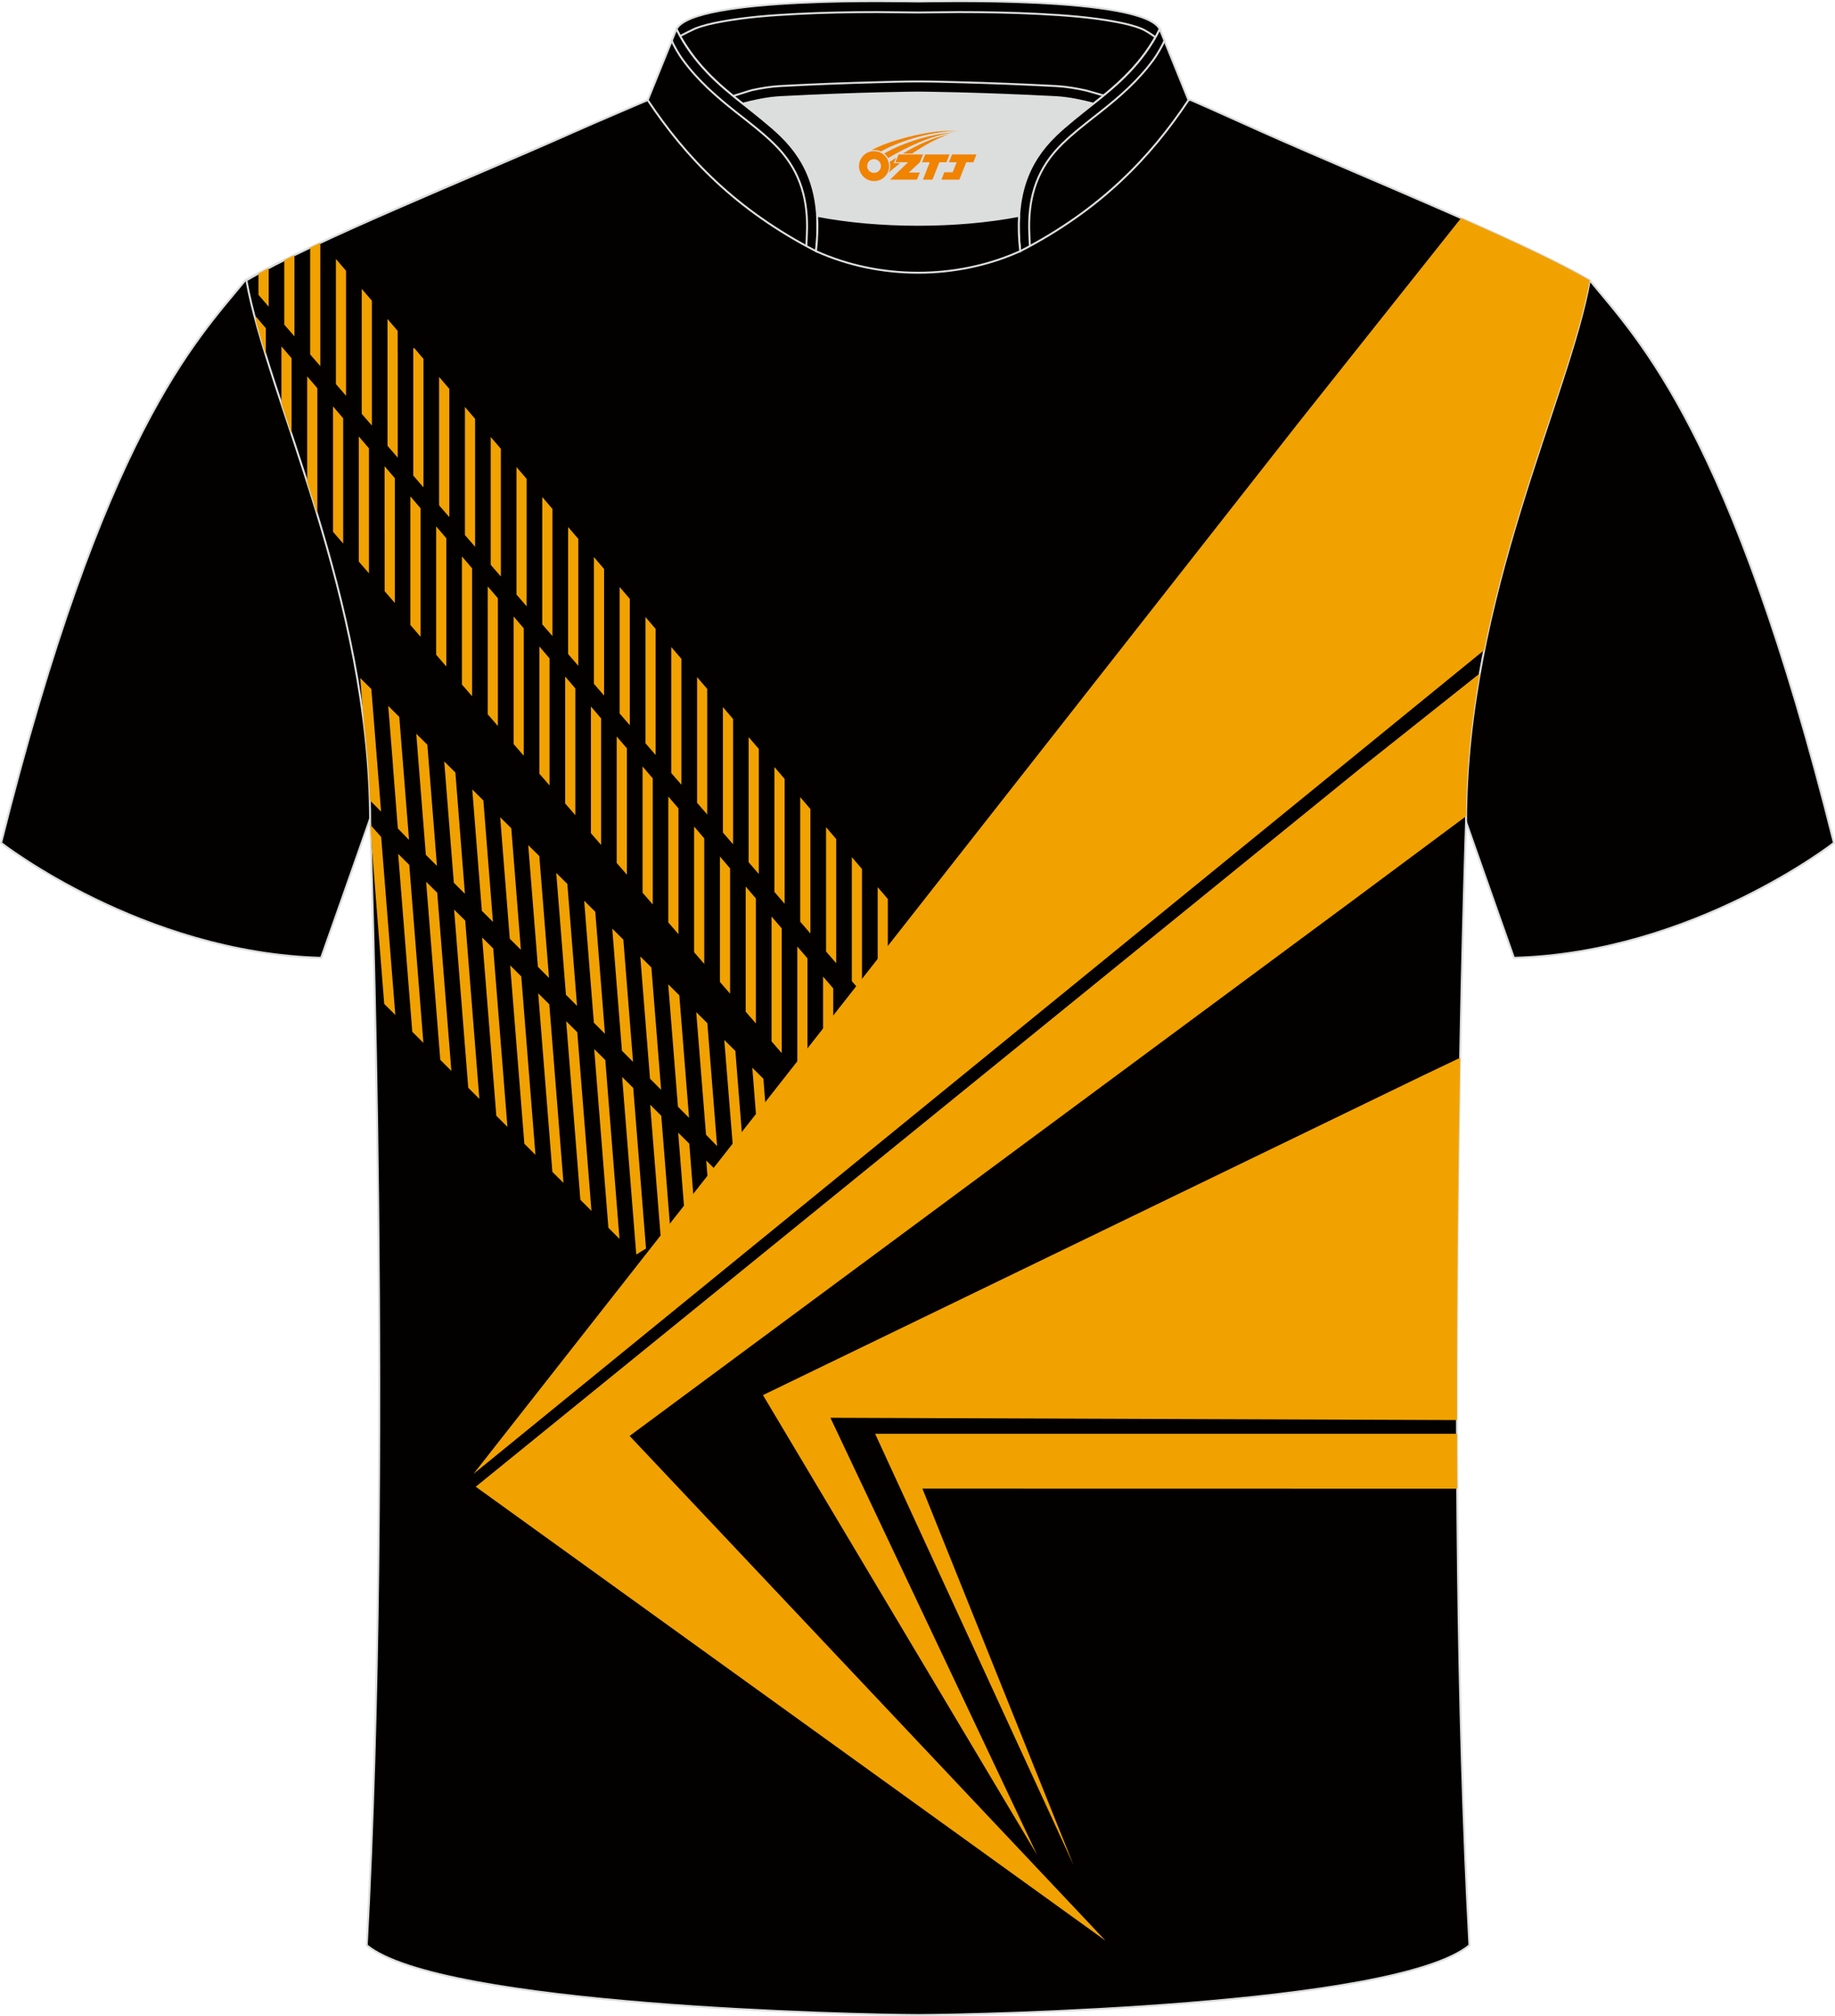 <?xml version="1.0" encoding="utf-8"?>
<!-- Generator: Adobe Illustrator 24.0.1, SVG Export Plug-In . SVG Version: 6.00 Build 0)  -->
<svg xmlns="http://www.w3.org/2000/svg" xmlns:xlink="http://www.w3.org/1999/xlink" version="1.1" id="图层_1" x="0px" y="0px" width="375.2px" height="412px" viewBox="0 0 375.15 411.9" enable-background="new 0 0 375.15 411.9" xml:space="preserve">
<path fill-rule="evenodd" clip-rule="evenodd" fill="#030000" stroke="#DCDDDD" stroke-width="0.4" stroke-miterlimit="22.926" d="  M325.02,57.26c10.11,12.31,29,31.2,49.91,114.94c0,0-28.84,22.5-65.42,23.48c0,0-7.08-20.03-9.78-27.75  c-20.33-57.7-9.12-106.64-80.95-141.37c-2.57-1.24-7.2-1.8-6.18-3.33c5.31-7.95,13.03-7.21,17.61-5.81c9.52,3.25,3.11-1.14,12.46,3  C264.35,30.05,311.5,49.32,325.02,57.26z"/>
<path fill-rule="evenodd" clip-rule="evenodd" fill="#030000" stroke="#DCDDDD" stroke-width="0.4" stroke-miterlimit="22.926" d="  M50.14,57.26c-10.11,12.31-29,31.2-49.91,114.94c0,0,28.84,22.5,65.42,23.48c0,0,7.08-20.03,9.78-27.75  c20.33-57.7,9.12-106.64,80.94-141.37c2.57-1.24,7.2-1.8,6.18-3.33c-5.31-7.95-13.03-7.21-17.61-5.81c-9.52,3.25-3.11-1.14-12.46,3  C110.8,30.05,63.65,49.32,50.14,57.26z"/>
<path fill-rule="evenodd" clip-rule="evenodd" fill="#030000" stroke="#DCDDDD" stroke-width="0.4" stroke-miterlimit="22.926" d="  M187.95,411.7h-0.5c-11.8-0.03-97.3-1.8-112.47-14.26c5.32-97.53,0.69-229.51,0.69-229.51c0-45.98-21.06-86.85-25.29-110.67  c13.52-7.94,44.89-20.52,66.57-30.16c5.5-2.44,11.58-5,15.52-6.7c17.37-0.31,25.12,1.21,55.07,1.21h0.31  c29.94,0,38.2-1.52,55.57-1.21c3.95,1.7,9.52,4.26,15.02,6.7c21.68,9.64,53.06,22.21,66.57,30.16  c-4.23,23.82-25.29,64.68-25.29,110.67c0,0-4.62,131.98,0.69,229.51C285.25,409.9,199.75,411.67,187.95,411.7z"/>
<path fill-rule="evenodd" clip-rule="evenodd" fill="#DCDDDD" d="M167.06,44.08c12.76,2.44,28.53,2.44,41.29,0  c0.44-7.05,3.03-12.13,7.41-16.4c2.09-2.04,5.48-4.68,7.77-6.5c0.71-0.54,1.41-1.11,2.1-1.68c-0.3-0.07-3.16-0.92-3.46-0.99  c-2.07-0.47-4.17-0.84-6.28-0.95c-6.72-0.35-13.44-0.61-20.16-0.79c-2.67-0.07-5.36-0.15-8.03-0.15c-2.67,0-5.36,0.08-8.03,0.15  c-6.72,0.17-13.45,0.44-20.16,0.79c-1.92,0.1-3.84,0.41-5.74,0.83c-0.49,0.11-3.41,1.08-3.9,1.2c0.65,0.54,1.31,1.06,1.96,1.57  c2.59,2,5.45,4.23,7.8,6.52C164.03,31.95,166.62,37.03,167.06,44.08z"/>
<path fill-rule="evenodd" clip-rule="evenodd" fill="#030000" stroke="#DCDDDD" stroke-width="0.4" stroke-miterlimit="22.926" d="  M138.29,5.94c3.45-6.82,47.29-5.66,49.41-5.66c2.12,0,45.96-1.16,49.41,5.66c-3.57,7.07-8.63,11.35-13.55,15.23  c-2.12-0.55-5-1.21-7.78-1.35c-16.29-0.85-28.09-0.93-28.09-0.93s-11.79,0.08-28.09,0.93c-2.78,0.14-5.65,0.8-7.78,1.35  C146.92,17.29,141.85,13,138.29,5.94z"/>
<path fill-rule="evenodd" clip-rule="evenodd" fill="none" stroke="#DCDDDD" stroke-width="0.4" stroke-miterlimit="22.926" d="  M236.22,7.6c-0.38-0.33-2.06-1.45-2.88-1.76c-1.65-0.67-3.54-1.09-5.28-1.41c-5.06-0.95-10.42-1.33-15.55-1.6  c-5.46-0.28-10.94-0.38-16.41-0.38c-2.8,0-5.6,0.08-8.4,0.08c-2.8,0-5.6-0.08-8.4-0.08c-5.47,0-10.95,0.1-16.41,0.38  c-5.13,0.26-10.49,0.65-15.55,1.6c-1.74,0.32-3.63,0.74-5.28,1.41c-0.22,0.09-2.61,1.27-3.03,1.51"/>
<path fill-rule="evenodd" clip-rule="evenodd" fill="none" stroke="#DCDDDD" stroke-width="0.4" stroke-miterlimit="22.926" d="  M149.87,19.59c0.48-0.12,3.41-1.09,3.9-1.2c1.9-0.41,3.82-0.73,5.74-0.83c6.72-0.36,13.44-0.62,20.16-0.79  c2.67-0.07,5.36-0.15,8.03-0.15c2.67,0,5.36,0.08,8.03,0.15c6.72,0.17,13.44,0.44,20.16,0.79c2.1,0.11,4.21,0.47,6.28,0.94  c0.31,0.07,3.16,0.92,3.46,1"/>
<path fill-rule="evenodd" clip-rule="evenodd" fill="#030000" stroke="#DCDDDD" stroke-width="0.4" stroke-miterlimit="22.926" d="  M138.29,5.94l-5.87,14.49c7.81,11.74,18.02,22.42,34.41,30.87c1.24-11.03-1.43-18.02-7.19-23.62c-2.09-2.04-5.48-4.69-7.77-6.5  C146.94,17.3,141.86,13.02,138.29,5.94z"/>
<path fill-rule="evenodd" clip-rule="evenodd" fill="none" stroke="#DCDDDD" stroke-width="0.4" stroke-miterlimit="22.926" stroke-dasharray="1044.432,522.17" d="  M164.85,50.25c0.03-0.52,0.15-3.21,0.15-3.72c0.06-6.62-1.73-12.26-6.8-17.2c-2.33-2.27-5.06-4.35-7.61-6.35  c-4.26-3.36-7.97-6.62-11.03-10.82c-0.57-0.74-1.95-3.04-2.22-3.9"/>
<path fill-rule="evenodd" clip-rule="evenodd" fill="#030000" stroke="#DCDDDD" stroke-width="0.4" stroke-miterlimit="22.926" d="  M237.11,5.94l5.87,14.49c-7.81,11.74-18.02,22.42-34.4,30.87c-1.24-11.03,1.42-18.02,7.18-23.62c2.09-2.04,5.48-4.69,7.77-6.5  C228.45,17.3,233.54,13.02,237.11,5.94z"/>
<path fill-rule="evenodd" clip-rule="evenodd" fill="none" stroke="#DCDDDD" stroke-width="0.4" stroke-miterlimit="22.926" d="  M210.55,50.25c-0.03-0.52-0.15-3.21-0.15-3.72c-0.06-6.62,1.72-12.26,6.8-17.2c2.33-2.27,5.06-4.35,7.6-6.35  c4.26-3.36,7.97-6.62,11.03-10.82c0.56-0.74,1.95-3.04,2.22-3.9"/>
<path fill-rule="evenodd" clip-rule="evenodd" fill="#030000" stroke="#DCDDDD" stroke-width="0.4" stroke-miterlimit="22.926" d="  M166.82,51.3c0.29-2.62,0.37-5.02,0.23-7.22c12.76,2.44,28.53,2.44,41.29,0c-0.14,2.2-0.06,4.6,0.23,7.22  C195.56,57.17,179.83,57.17,166.82,51.3z"/>

<g>
	<g>
		<path fill-rule="evenodd" clip-rule="evenodd" fill="#F1A200" d="M75.69,168.47L75.69,168.47c1.23,1.41,1.34,1.48,2.24,2.53    l2.89,36.35l-2.27-2.25l-2.62-33.14L75.69,168.47L75.69,168.47z M81.4,174.44l2.27,2.25l2.89,36.37l-2.27-2.27L81.4,174.44    L81.4,174.44L81.4,174.44z M87.12,180.14l2.27,2.25l2.89,36.4l-2.27-2.27L87.12,180.14L87.12,180.14L87.12,180.14z M92.84,185.83    l2.27,2.25l2.89,36.42l-2.27-2.27L92.84,185.83L92.84,185.83L92.84,185.83z M98.57,191.53l2.27,2.25l2.9,36.44l-2.27-2.27    L98.57,191.53L98.57,191.53L98.57,191.53z M104.3,197.23l2.27,2.25l2.9,36.46l-2.27-2.27L104.3,197.23L104.3,197.23L104.3,197.23z     M110.03,202.93l2.27,2.25l2.9,36.49l-2.27-2.25L110.03,202.93L110.03,202.93L110.03,202.93z M115.75,208.63l2.27,2.25l2.9,36.51    l-2.27-2.27L115.75,208.63L115.75,208.63L115.75,208.63z M121.48,214.32l2.27,2.25l2.9,36.54l-2.27-2.27L121.48,214.32    L121.48,214.32L121.48,214.32z M127.19,220.02l2.27,2.25l2.61,32.81l-1.99,1.23L127.19,220.02L127.19,220.02L127.19,220.02z     M132.92,225.7l2.27,2.25l1.91,24.01l-1.99,1.23L132.92,225.7L132.92,225.7L132.92,225.7z M138.65,231.41l2.27,2.25l1.2,15.22    l-1.99,1.23L138.65,231.41L138.65,231.41L138.65,231.41z M144.38,237.1l2.27,2.25l0.51,6.41l-1.99,1.23L144.38,237.1L144.38,237.1    L144.38,237.1z M150.09,242.8l0.08,1.09L150.09,242.8z"/>
		<path fill-rule="evenodd" clip-rule="evenodd" fill="#F1A200" d="M75.59,162.94c-0.17-5.22-0.6-10.37-1.23-15.43l-0.71-8.99l0,0    l2.27,2.25l1.99,25.03l-2.27-2.27L75.59,162.94L75.59,162.94z M80.33,156.43l0.01-0.07l-0.97-12.15l0,0l1.95,1.94l0-0.01l0.3,0.3    l0,0.01l0.01,0.01l1.89,23.84l0.1,1.29l-2.27-2.33l-0.03-0.33l-0.01-0.01L80.33,156.43L80.33,156.43L80.33,156.43z M87.37,152.15    l1.39,17.53l0,0l0.57,7.22l-2.27-2.25l-1.96-24.75l0,0L87.37,152.15L87.37,152.15z M90.83,155.57l2.27,2.25l0.84,10.72l0,0    l1.11,14.07l-2.27-2.27l-1.96-24.77l0,0l0.01,0.01L90.83,155.57L90.83,155.57z M96.55,161.28l2.27,2.25l1.96,24.82l-2.27-2.27    L96.55,161.28L96.55,161.28L96.55,161.28z M102.26,166.96l2.27,2.25l1.96,24.84l-2.27-2.27L102.26,166.96L102.26,166.96    L102.26,166.96z M107.99,172.65l2.27,2.25l1.98,24.89l-2.27-2.27L107.99,172.65L107.99,172.65L107.99,172.65z M113.72,178.34    l2.27,2.25l1.98,24.91l-2.27-2.27L113.72,178.34L113.72,178.34L113.72,178.34z M119.43,184.02l2.27,2.25l1.98,24.94l-2.27-2.27    L119.43,184.02L119.43,184.02L119.43,184.02z M125.17,189.72l2.27,2.25l1.98,24.97l-2.27-2.27L125.17,189.72L125.17,189.72    L125.17,189.72z M130.9,195.4l2.27,2.25l1.99,25l-2.27-2.27L130.9,195.4L130.9,195.4L130.9,195.4z M136.61,201.09l2.27,2.25    l1.99,25.03l-2.27-2.27L136.61,201.09L136.61,201.09L136.61,201.09z M142.34,206.78l2.27,2.25l1.89,23.84l0.11,1.29l-2.27-2.33    L142.34,206.78L142.34,206.78L142.34,206.78z M148.07,212.46l2.27,2.25l1.39,17.53l-1.81,3.11L148.07,212.46L148.07,212.46    L148.07,212.46z M153.8,218.14l2.27,2.25l0.84,10.72l-2.05,0.44L153.8,218.14z"/>
		<path fill-rule="evenodd" clip-rule="evenodd" fill="#F1A200" d="M179.43,181.24v25.2l2.08,2.37v-25.15L179.43,181.24    L179.43,181.24L179.43,181.24z M52.85,55.87c0.66-0.36,1.36-0.73,2.08-1.11v7.87l0,0l-2.08-2.4V55.87L52.85,55.87z M58.12,53.13    c0.68-0.34,1.37-0.68,2.08-1.02l0,16.6l0,0l-2.08-2.4L58.12,53.13L58.12,53.13z M63.41,50.57c0.68-0.32,1.38-0.65,2.08-0.97v25.19    l0,0l-2.08-2.4V50.57L63.41,50.57z M97.13,111.11L97.13,111.11l0-25.15l0,0v-0.4l-2.08-2.43v0.4v25.21v0.56l2.08,2.4l0,0V111.11    L97.13,111.11z M89.78,102.76l-0.01-0.01V77.41l0.01,0.01V77l2.08,2.43v26.21l-2.08-2.4V102.76L89.78,102.76z M84.49,96.68v-25.4    l0,0v-0.13l0,0l0.21-0.05l1.87,2.19v0.41v25.38v0.47l-2.08-2.4V96.68L84.49,96.68z M79.23,90.62l-0.01-0.01V65.15l2.08,2.43v4.21    l0.01,0v21.69l-2.08-2.4V90.62L79.23,90.62z M76.03,86.93l-2.08-2.4V59l2.08,2.42v11.39l0.01,0l-0.01,0.17V86.93L76.03,86.93    L76.03,86.93z M70.75,80.85l-2.08-2.4V52.88l2.08,2.43V80.85L70.75,80.85L70.75,80.85z M176.23,202.82l-2.08-2.37v-25.34    l2.08,2.43V202.82L176.23,202.82L176.23,202.82z M170.96,196.79l-2.08-2.4v-25.4l2.08,2.43V196.79L170.96,196.79L170.96,196.79z     M165.68,190.71l-2.08-2.4v-25.46l2.08,2.43V190.71L165.68,190.71L165.68,190.71z M160.41,184.63l-2.08-2.4V156.7l2.08,2.43    V184.63L160.41,184.63L160.41,184.63z M155.13,178.55l-2.08-2.4v-25.57l2.08,2.42V178.55L155.13,178.55L155.13,178.55z     M149.87,172.48l-2.08-2.4v-25.63l2.08,2.43V172.48L149.87,172.48L149.87,172.48z M144.59,166.4l-2.08-2.4l0-25.68l2.08,2.43    L144.59,166.4L144.59,166.4L144.59,166.4z M139.31,160.32l-2.08-2.4v-25.74l2.08,2.42V160.32L139.31,160.32L139.31,160.32z     M134.04,154.24l-2.08-2.4v-25.79l2.08,2.43V154.24L134.04,154.24L134.04,154.24z M128.76,148.16l-2.08-2.4v-25.84l2.08,2.42    V148.16L128.76,148.16L128.76,148.16z M123.5,142.1l-2.08-2.4v-25.9l2.08,2.43V142.1L123.5,142.1L123.5,142.1z M118.23,136.02    l-2.08-2.4v-25.96l2.08,2.42V136.02L118.23,136.02L118.23,136.02z M112.94,129.94l-2.08-2.4v-26.01l2.08,2.43V129.94    L112.94,129.94L112.94,129.94z M107.67,123.86l-2.08-2.4V95.4l2.08,2.43V123.86L107.67,123.86L107.67,123.86z M102.4,117.78    l-2.08-2.4l0-26.12l2.08,2.42L102.4,117.78L102.4,117.78z"/>
		<path fill-rule="evenodd" clip-rule="evenodd" fill="#F1A200" d="M303.43,132.81L96.79,301.14l168.68-214.8l33.23-41.8    c10.7,4.72,20.28,9.18,26.32,12.73C321.9,74.79,309.67,101.56,303.43,132.81z"/>
		<path fill-rule="evenodd" clip-rule="evenodd" fill="#F1A200" d="M297.87,290.13l-128.1-0.47L212.04,379l-56.06-93.97    l134.95-65.31l7.59-3.62C298.14,236.84,297.83,262.62,297.87,290.13z"/>
		<path fill-rule="evenodd" clip-rule="evenodd" fill="#F1A200" d="M297.93,304.15l-109.35-0.02l30.91,76.95l-40.58-88.15h118.98    C297.89,296.64,297.9,300.39,297.93,304.15z"/>
		<path fill-rule="evenodd" clip-rule="evenodd" fill="#F1A200" d="M64.79,104.85c-0.66-2.16-1.32-4.28-1.99-6.37V76.87l2.08,2.43    v25.66l0,0L64.79,104.85L64.79,104.85z M59.61,88.7c-0.71-2.14-1.41-4.23-2.08-6.28V70.75l2.08,2.42V88.7L59.61,88.7z     M54.35,72.57c-0.77-2.48-1.47-4.85-2.08-7.12v-0.84l2.08,2.43V72.57L54.35,72.57z M78.64,108.54l-0.01-0.08V95.27l0.01,0.01    v-0.02l2.08,2.42v25.5l0,0l-2.08-2.4V108.54L78.64,108.54z M170.35,227.31l-2.08-2.4v-25.4l2.08,2.42V227.31L170.35,227.31    L170.35,227.31z M165.08,221.23l-2.08-2.4v-25.46l2.08,2.42V221.23L165.08,221.23L165.08,221.23z M159.82,215.16l-2.08-2.4v-25.52    l2.08,2.43V215.16L159.82,215.16L159.82,215.16z M154.53,209.09l-2.08-2.4l0-25.57l2.08,2.43L154.53,209.09L154.53,209.09    L154.53,209.09z M149.26,203.01l-2.08-2.4v-25.63l2.08,2.43V203.01L149.26,203.01L149.26,203.01z M143.98,196.93l-2.08-2.4v-25.68    l2.08,2.43V196.93L143.98,196.93L143.98,196.93z M138.71,190.85l-2.08-2.4v-25.73l2.08,2.43V190.85L138.71,190.85L138.71,190.85z     M133.45,184.78l-2.08-2.4v-25.79l2.08,2.43V184.78L133.45,184.78L133.45,184.78z M128.16,178.7l-2.08-2.4v-25.84l2.08,2.42V178.7    L128.16,178.7L128.16,178.7z M122.89,172.62l-2.08-2.4v-25.89l2.08,2.43V172.62L122.89,172.62L122.89,172.62z M117.62,166.54    l-2.08-2.4v-25.94l2.08,2.43V166.54L117.62,166.54L117.62,166.54z M112.35,160.46l-2.08-2.4l0-25.99l2.08,2.43L112.35,160.46    L112.35,160.46L112.35,160.46z M107.08,154.4L105,152v-26.07l2.08,2.43V154.4L107.08,154.4L107.08,154.4z M101.79,148.32    l-2.08-2.4l0-26.13l2.08,2.42L101.79,148.32L101.79,148.32L101.79,148.32z M96.52,142.24l-2.08-2.4v-26.17l2.08,2.43V142.24    L96.52,142.24L96.52,142.24z M91.25,136.16l-2.08-2.4v-0.83v-25.4l2.08,2.43v25.38V136.16L91.25,136.16L91.25,136.16z     M85.98,130.08l-2.08-2.4v-0.83V101.4l2.08,2.43v0.01l0,0L85.98,130.08L85.98,130.08z M91.25,135.33L91.25,135.33L91.25,135.33z     M75.43,117.12l-2.08-2.4l0-25.57l2.08,2.43L75.43,117.12L75.43,117.12L75.43,117.12z M70.16,111.04l-2.08-2.4V83.01l2.08,2.43    V111.04L70.16,111.04z"/>
	</g>
	<path fill-rule="evenodd" clip-rule="evenodd" fill="#F1A200" d="M299.74,166.74l-23.64,17.57L128.72,293.37l97.29,103.13   L97.26,303.75l181.12-147l24.16-19.19C300.88,146.96,299.82,156.73,299.74,166.74z"/>
</g>
<g id="图层_x0020_1">
	<path fill="#F08300" d="M175.8,34.94c0.416,1.136,1.472,1.984,2.752,2.032c0.144,0,0.304,0,0.448-0.016h0.016   c0.016,0,0.064,0,0.128-0.016c0.032,0,0.048-0.016,0.08-0.016c0.064-0.016,0.144-0.032,0.224-0.048c0.016,0,0.016,0,0.032,0   c0.192-0.048,0.4-0.112,0.576-0.208c0.192-0.096,0.4-0.224,0.608-0.384c0.672-0.56,1.104-1.408,1.104-2.352   c0-0.224-0.032-0.448-0.08-0.672l0,0C181.64,33.06,181.59,32.89,181.51,32.71C181.04,31.62,179.96,30.86,178.69,30.86C177,30.86,175.62,32.23,175.62,33.93C175.62,34.28,175.68,34.62,175.8,34.94L175.8,34.94L175.8,34.94z M180.1,33.96L180.1,33.96C180.07,34.74,179.41,35.34,178.63,35.3C177.84,35.27,177.25,34.62,177.28,33.83c0.032-0.784,0.688-1.376,1.472-1.344   C179.52,32.52,180.13,33.19,180.1,33.96L180.1,33.96z"/>
	<polygon fill="#F08300" points="194.13,31.54 ,193.49,33.13 ,192.05,33.13 ,190.63,36.68 ,188.68,36.68 ,190.08,33.13 ,188.5,33.13    ,189.14,31.54"/>
	<path fill="#F08300" d="M196.1,26.81c-1.008-0.096-3.024-0.144-5.056,0.112c-2.416,0.304-5.152,0.912-7.616,1.664   C181.38,29.19,179.51,29.91,178.16,30.68C178.36,30.65,178.55,30.63,178.74,30.63c0.48,0,0.944,0.112,1.36,0.288   C184.2,28.6,191.4,26.55,196.1,26.81L196.1,26.81L196.1,26.81z"/>
	<path fill="#F08300" d="M181.57,32.28c4-2.368,8.88-4.672,13.488-5.248c-4.608,0.288-10.224,2-14.288,4.304   C181.09,31.59,181.36,31.91,181.57,32.28C181.57,32.28,181.57,32.28,181.57,32.28z"/>
	<polygon fill="#F08300" points="199.62,31.54 ,199,33.13 ,197.54,33.13 ,196.13,36.68 ,195.67,36.68 ,194.16,36.68 ,192.47,36.68    ,193.06,35.18 ,194.77,35.18 ,195.59,33.13 ,194,33.13 ,194.64,31.54"/>
	<polygon fill="#F08300" points="188.71,31.54 ,188.07,33.13 ,185.78,35.24 ,188.04,35.24 ,187.46,36.68 ,181.97,36.68 ,185.64,33.13    ,183.06,33.13 ,183.7,31.54"/>
	<path fill="#F08300" d="M193.99,27.4c-3.376,0.752-6.464,2.192-9.424,3.952h1.888C188.88,29.78,191.22,28.35,193.99,27.4z    M183.19,32.22C182.56,32.6,182.5,32.65,181.89,33.06c0.064,0.256,0.112,0.544,0.112,0.816c0,0.496-0.112,0.976-0.32,1.392   c0.176-0.16,0.32-0.304,0.432-0.4c0.272-0.24,0.768-0.64,1.6-1.296l0.32-0.256H182.71l0,0L183.19,32.22L183.19,32.22L183.19,32.22z"/>
</g>
</svg>